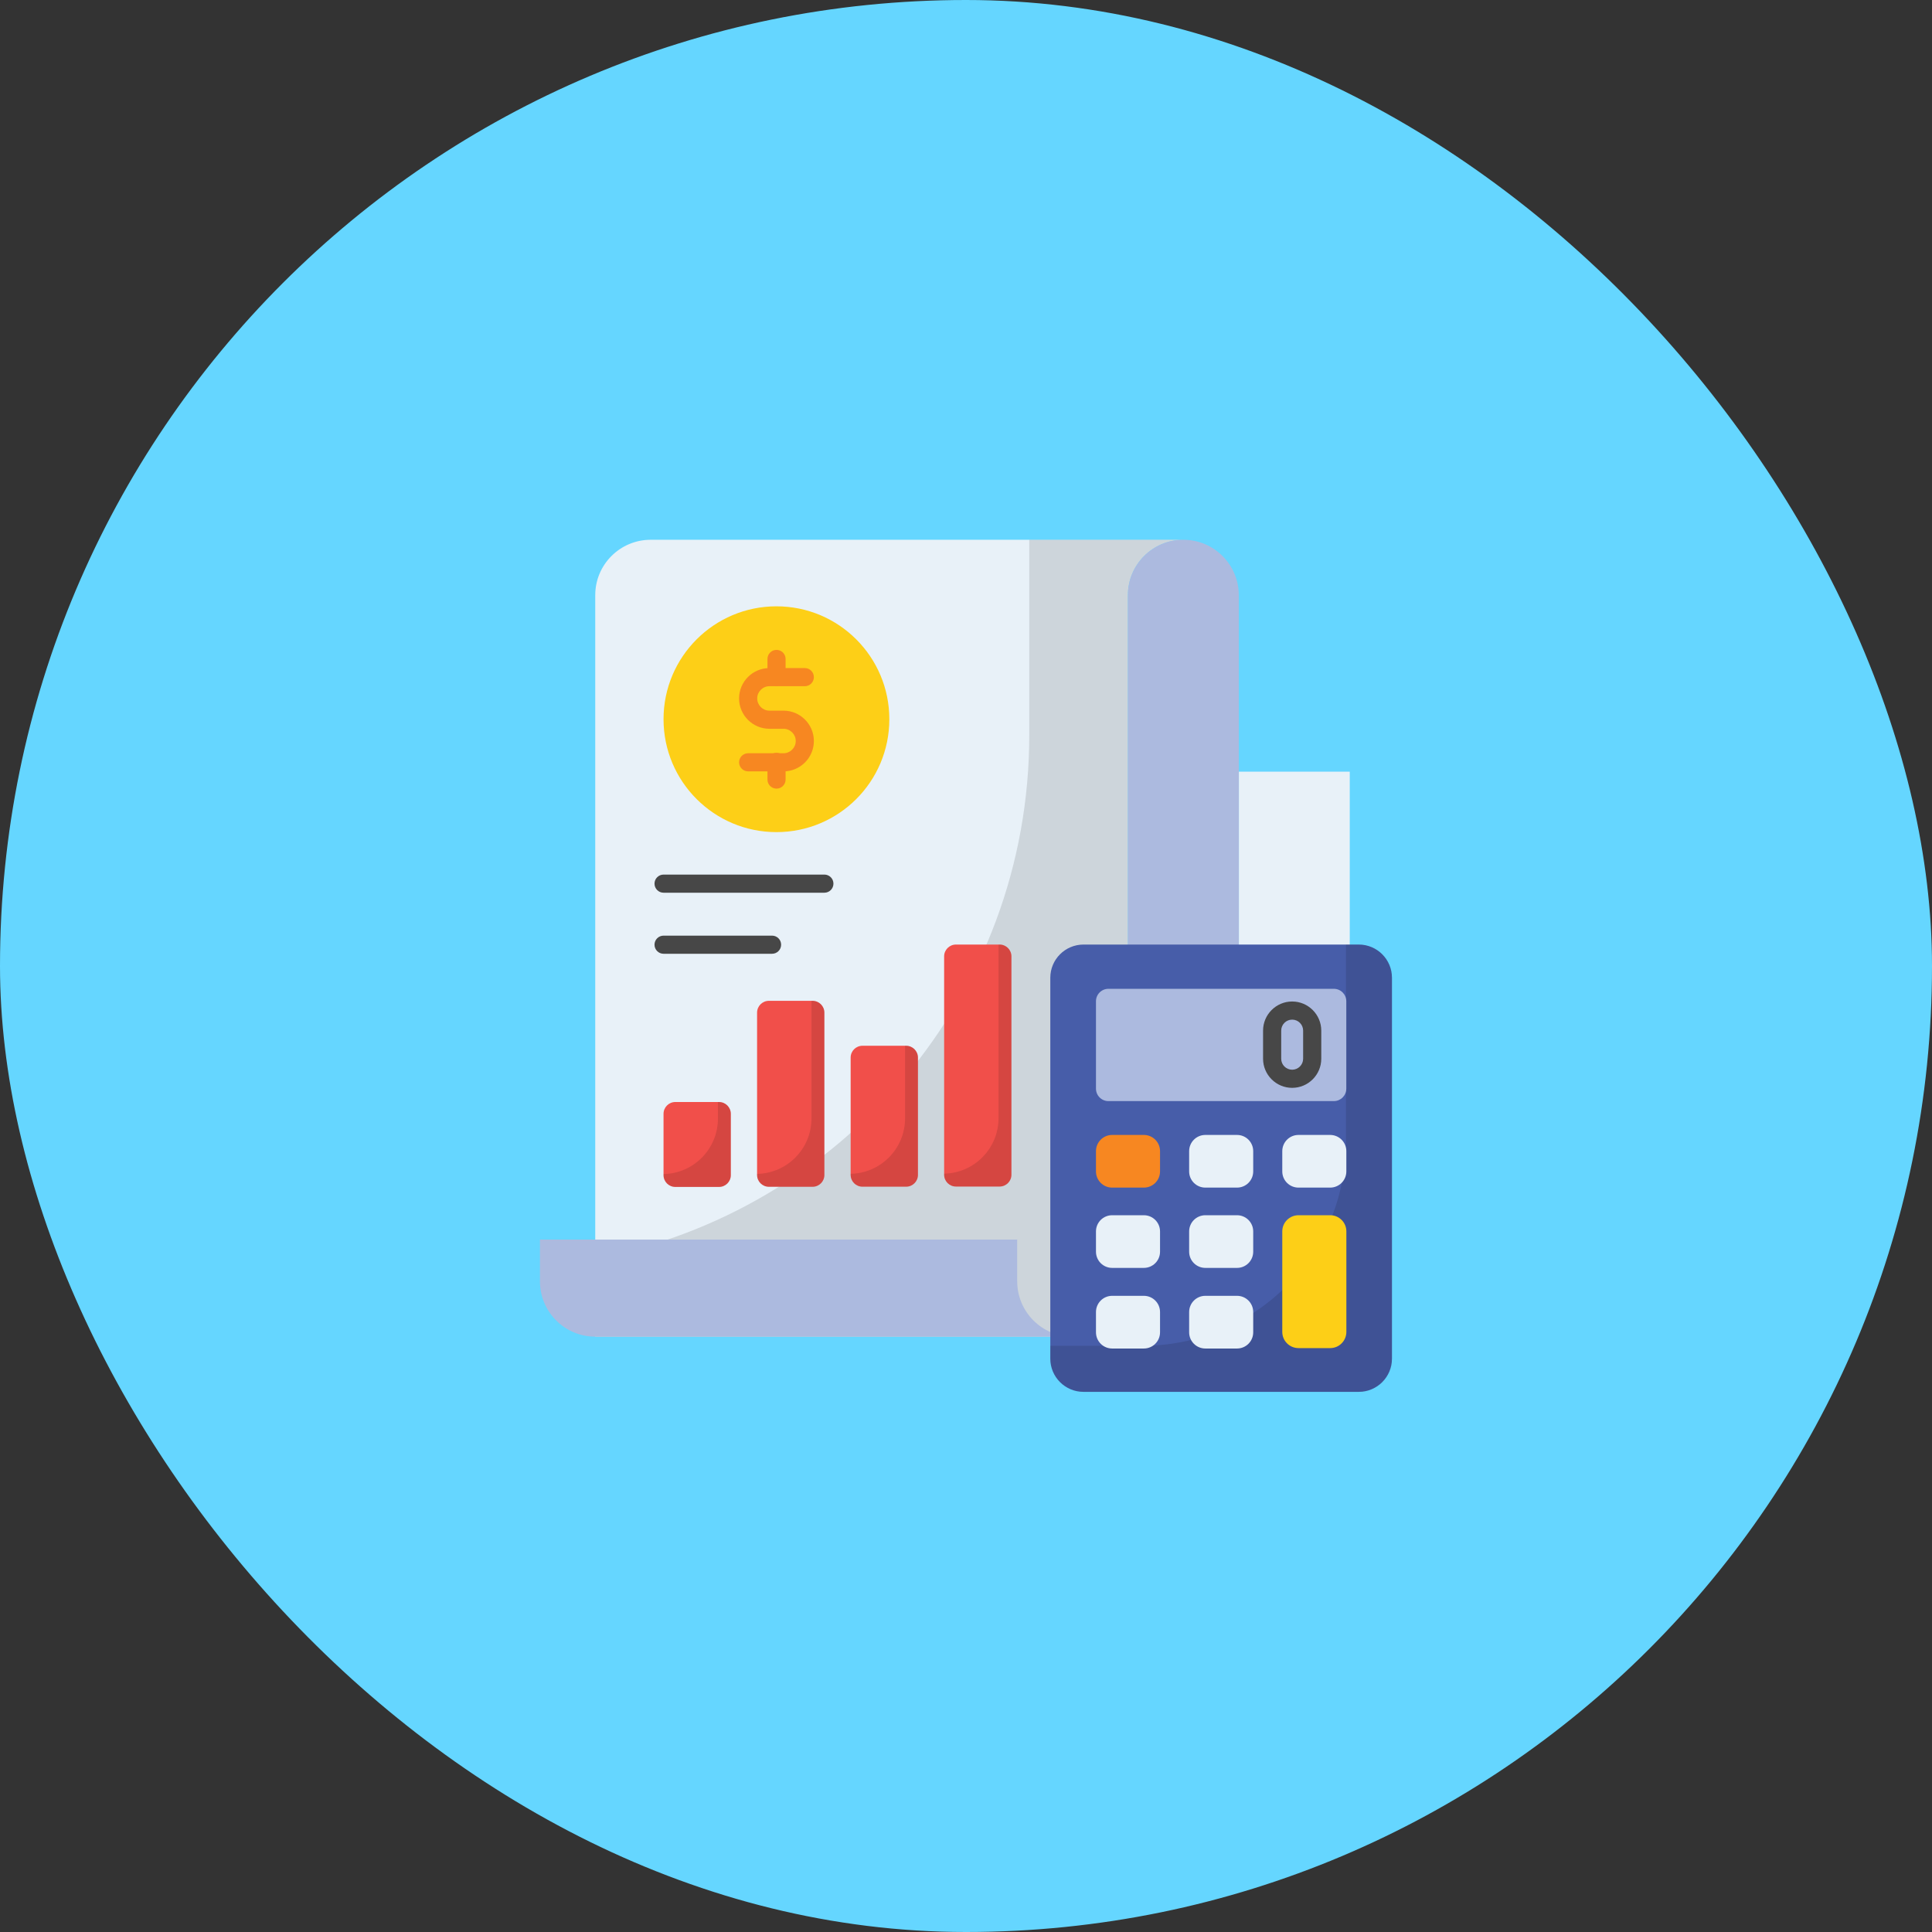 <svg xmlns="http://www.w3.org/2000/svg" width="88" height="88" viewBox="0 0 88 88" fill="none"><rect x="0" y="0" width="88" height="88" fill="#333333" stroke="none"/><rect width="88" height="88" rx="44" fill="#65D6FF"></rect><g clip-path="url(#clip0_1014_697)"><path d="M53.902 24.586C53.204 24.586 52.572 24.867 52.114 25.325C51.655 25.783 51.375 26.411 51.375 27.109V58.36C51.375 58.707 51.304 59.041 51.176 59.343C51.114 59.492 51.036 59.636 50.945 59.768C50.9 59.838 50.854 59.9 50.801 59.962C50.751 60.028 50.697 60.086 50.64 60.144H50.636C50.177 60.602 49.545 60.883 48.848 60.883H27.113V27.109C27.113 26.411 27.394 25.783 27.852 25.325C28.311 24.867 28.942 24.586 29.64 24.586L53.902 24.586Z" fill="#E8F1F8"></path><path opacity="0.12" d="M53.902 24.586C53.204 24.586 52.572 24.867 52.114 25.325C51.655 25.783 51.375 26.411 51.375 27.109V58.36C51.375 58.707 51.304 59.042 51.176 59.343C51.114 59.492 51.036 59.636 50.945 59.768C50.9 59.838 50.854 59.9 50.801 59.962C50.751 60.028 50.697 60.086 50.64 60.144H50.636C50.177 60.602 49.545 60.883 48.848 60.883H27.113V57.324C38.364 55.218 46.882 45.342 46.882 33.48V24.586H53.902Z" fill="black"></path><path d="M48.851 60.883H27.112C25.721 60.883 24.594 59.752 24.594 58.36V56.461H46.332V58.36C46.332 59.752 47.459 60.883 48.851 60.883Z" fill="#ACBADF"></path><path d="M58.952 53.269H51.375V27.109C51.375 26.411 51.656 25.783 52.114 25.325C52.572 24.867 53.204 24.586 53.902 24.586C55.293 24.586 56.425 25.717 56.425 27.109V50.742C56.425 52.138 57.556 53.269 58.952 53.269Z" fill="#ACBADF"></path><path d="M56.43 35.148V50.741C56.43 52.136 57.56 53.267 58.955 53.267C60.35 53.267 61.48 52.136 61.48 50.741V35.148H56.43Z" fill="#E8F1F8"></path><path d="M63.402 44.536V61.884C63.402 62.72 62.725 63.397 61.889 63.397H49.353C48.517 63.397 47.84 62.72 47.84 61.884V44.536C47.84 43.701 48.517 43.023 49.353 43.023H61.889C62.725 43.023 63.402 43.701 63.402 44.536Z" fill="#475DA9"></path><path opacity="0.12" d="M63.402 44.536V61.884C63.402 62.72 62.725 63.397 61.89 63.397H49.353C48.517 63.397 47.84 62.72 47.84 61.884V61.3H52.032C57.155 61.3 61.305 57.149 61.305 52.028V43.023H61.89C62.725 43.023 63.402 43.7 63.402 44.536Z" fill="black"></path><path d="M61.322 49.586V45.606C61.322 45.293 61.068 45.039 60.755 45.039H50.487C50.174 45.039 49.92 45.293 49.92 45.606V49.586C49.92 49.9 50.174 50.154 50.487 50.154H60.755C61.068 50.154 61.322 49.9 61.322 49.586Z" fill="#ACBADF"></path><path d="M52.838 52.433V53.357C52.838 53.764 52.508 54.094 52.101 54.094H50.657C50.25 54.094 49.92 53.764 49.92 53.357V52.433C49.92 52.026 50.25 51.695 50.657 51.695H52.101C52.508 51.695 52.838 52.026 52.838 52.433Z" fill="#F78721"></path><path d="M57.082 52.433V53.357C57.082 53.764 56.752 54.094 56.345 54.094H54.901C54.494 54.094 54.164 53.764 54.164 53.357V52.433C54.164 52.026 54.494 51.695 54.901 51.695H56.345C56.752 51.695 57.082 52.026 57.082 52.433Z" fill="#E8F1F8"></path><path d="M61.324 52.433V53.357C61.324 53.764 60.994 54.094 60.587 54.094H59.144C58.736 54.094 58.406 53.764 58.406 53.357V52.433C58.406 52.026 58.736 51.695 59.144 51.695H60.587C60.994 51.695 61.324 52.026 61.324 52.433Z" fill="#E8F1F8"></path><path d="M52.838 56.089V57.013C52.838 57.421 52.508 57.751 52.101 57.751H50.657C50.25 57.751 49.92 57.421 49.92 57.013V56.089C49.92 55.682 50.25 55.352 50.657 55.352H52.101C52.508 55.352 52.838 55.682 52.838 56.089Z" fill="#E8F1F8"></path><path d="M57.082 56.089V57.013C57.082 57.421 56.752 57.751 56.345 57.751H54.901C54.494 57.751 54.164 57.421 54.164 57.013V56.089C54.164 55.682 54.494 55.352 54.901 55.352H56.345C56.752 55.352 57.082 55.682 57.082 56.089Z" fill="#E8F1F8"></path><path d="M52.838 59.761V60.685C52.838 61.093 52.508 61.423 52.101 61.423H50.657C50.25 61.423 49.92 61.093 49.92 60.685V59.761C49.92 59.354 50.25 59.023 50.657 59.023H52.101C52.508 59.023 52.838 59.354 52.838 59.761Z" fill="#E8F1F8"></path><path d="M57.082 59.761V60.685C57.082 61.093 56.752 61.423 56.345 61.423H54.901C54.494 61.423 54.164 61.093 54.164 60.685V59.761C54.164 59.354 54.494 59.023 54.901 59.023H56.345C56.752 59.023 57.082 59.354 57.082 59.761Z" fill="#E8F1F8"></path><path d="M61.325 56.086V60.665C61.325 61.074 60.995 61.404 60.59 61.404H59.145C58.737 61.404 58.406 61.074 58.406 60.665V56.086C58.406 55.682 58.737 55.352 59.145 55.352H60.59C60.995 55.352 61.325 55.682 61.325 56.086Z" fill="#FDCF17"></path><path d="M58.856 49.55C58.126 49.55 57.531 48.955 57.531 48.225V46.943C57.531 46.212 58.126 45.617 58.856 45.617C59.587 45.617 60.182 46.212 60.182 46.943V48.225C60.182 48.955 59.587 49.55 58.856 49.55ZM58.856 46.443C58.581 46.443 58.357 46.667 58.357 46.943V48.225C58.357 48.5 58.581 48.724 58.856 48.724C59.132 48.724 59.356 48.5 59.356 48.225V46.943C59.356 46.667 59.132 46.443 58.856 46.443Z" fill="#474747"></path><path d="M40.508 32.759C40.508 35.6 38.206 37.902 35.366 37.902C32.526 37.902 30.223 35.6 30.223 32.759C30.223 29.919 32.526 27.617 35.366 27.617C38.206 27.617 40.508 29.919 40.508 32.759Z" fill="#FDCF17"></path><path d="M35.688 35.135H34.077C33.849 35.135 33.664 34.95 33.664 34.722C33.664 34.494 33.849 34.309 34.077 34.309H35.688C35.995 34.309 36.245 34.059 36.245 33.752C36.245 33.445 35.995 33.195 35.688 33.195H35.047C34.284 33.195 33.664 32.575 33.664 31.812C33.664 31.05 34.284 30.43 35.047 30.43H36.658C36.886 30.43 37.071 30.614 37.071 30.843C37.071 31.071 36.886 31.256 36.658 31.256H35.047C34.74 31.256 34.49 31.506 34.49 31.812C34.49 32.119 34.74 32.369 35.047 32.369H35.688C36.45 32.369 37.071 32.99 37.071 33.752C37.071 34.515 36.45 35.135 35.688 35.135Z" fill="#F78721"></path><path d="M35.37 35.921C35.142 35.921 34.957 35.737 34.957 35.508V34.702C34.957 34.474 35.142 34.289 35.37 34.289C35.598 34.289 35.783 34.474 35.783 34.702V35.508C35.783 35.737 35.598 35.921 35.37 35.921Z" fill="#F78721"></path><path d="M35.37 31.234C35.142 31.234 34.957 31.049 34.957 30.821V30.015C34.957 29.786 35.142 29.602 35.37 29.602C35.598 29.602 35.783 29.786 35.783 30.015V30.821C35.783 31.049 35.598 31.234 35.37 31.234Z" fill="#F78721"></path><path d="M33.288 50.733V53.526C33.288 53.823 33.047 54.063 32.75 54.063H30.76C30.463 54.063 30.223 53.823 30.223 53.526V50.733C30.223 50.436 30.463 50.195 30.76 50.195H32.75C33.047 50.195 33.288 50.436 33.288 50.733Z" fill="#F14F4A"></path><path opacity="0.12" d="M33.287 50.733V53.527C33.287 53.824 33.047 54.064 32.75 54.064H30.76C30.463 54.064 30.223 53.824 30.223 53.527V53.477C31.596 53.451 32.701 52.33 32.701 50.95V50.195H32.749C33.047 50.195 33.287 50.437 33.287 50.733Z" fill="black"></path><path d="M37.549 46.124V53.518C37.549 53.815 37.309 54.056 37.012 54.056H35.022C34.725 54.056 34.484 53.815 34.484 53.518V46.124C34.484 45.827 34.725 45.586 35.022 45.586H37.012C37.309 45.586 37.549 45.827 37.549 46.124Z" fill="#F14F4A"></path><path opacity="0.12" d="M37.549 46.123V53.519C37.549 53.817 37.309 54.057 37.011 54.057H35.022C34.724 54.057 34.484 53.817 34.484 53.519V53.469C35.857 53.444 36.963 52.322 36.963 50.942V45.586H37.011C37.309 45.586 37.549 45.828 37.549 46.123Z" fill="black"></path><path d="M41.811 48.17V53.515C41.811 53.812 41.57 54.052 41.273 54.052H39.284C38.987 54.052 38.746 53.812 38.746 53.515V48.17C38.746 47.873 38.987 47.633 39.284 47.633H41.273C41.57 47.633 41.811 47.874 41.811 48.17Z" fill="#F14F4A"></path><path opacity="0.12" d="M41.811 48.17V53.516C41.811 53.813 41.571 54.053 41.273 54.053H39.284C38.986 54.053 38.746 53.813 38.746 53.516V53.465C40.119 53.44 41.225 52.318 41.225 50.938V47.633H41.273C41.571 47.633 41.811 47.875 41.811 48.17Z" fill="black"></path><path d="M46.069 43.561V53.507C46.069 53.804 45.828 54.045 45.531 54.045H43.542C43.245 54.045 43.004 53.804 43.004 53.507V43.561C43.004 43.264 43.245 43.023 43.542 43.023H45.531C45.828 43.023 46.069 43.264 46.069 43.561Z" fill="#F14F4A"></path><path opacity="0.12" d="M46.069 43.561V53.508C46.069 53.806 45.828 54.046 45.531 54.046H43.542C43.244 54.046 43.004 53.806 43.004 53.508V53.458C44.377 53.433 45.482 52.311 45.482 50.931V43.023H45.531C45.828 43.023 46.069 43.265 46.069 43.561Z" fill="black"></path><path d="M37.55 40.662H30.225C29.997 40.662 29.812 40.477 29.812 40.249C29.812 40.021 29.997 39.836 30.225 39.836H37.55C37.778 39.836 37.962 40.021 37.962 40.249C37.962 40.477 37.778 40.662 37.55 40.662Z" fill="#474747"></path><path d="M35.166 43.443H30.225C29.997 43.443 29.812 43.258 29.812 43.03C29.812 42.802 29.997 42.617 30.225 42.617H35.166C35.394 42.617 35.579 42.802 35.579 43.03C35.579 43.258 35.394 43.443 35.166 43.443Z" fill="#474747"></path></g><defs><clipPath id="clip0_1014_697"><rect width="40" height="40" fill="white" transform="translate(24 24)"></rect></clipPath></defs></svg>